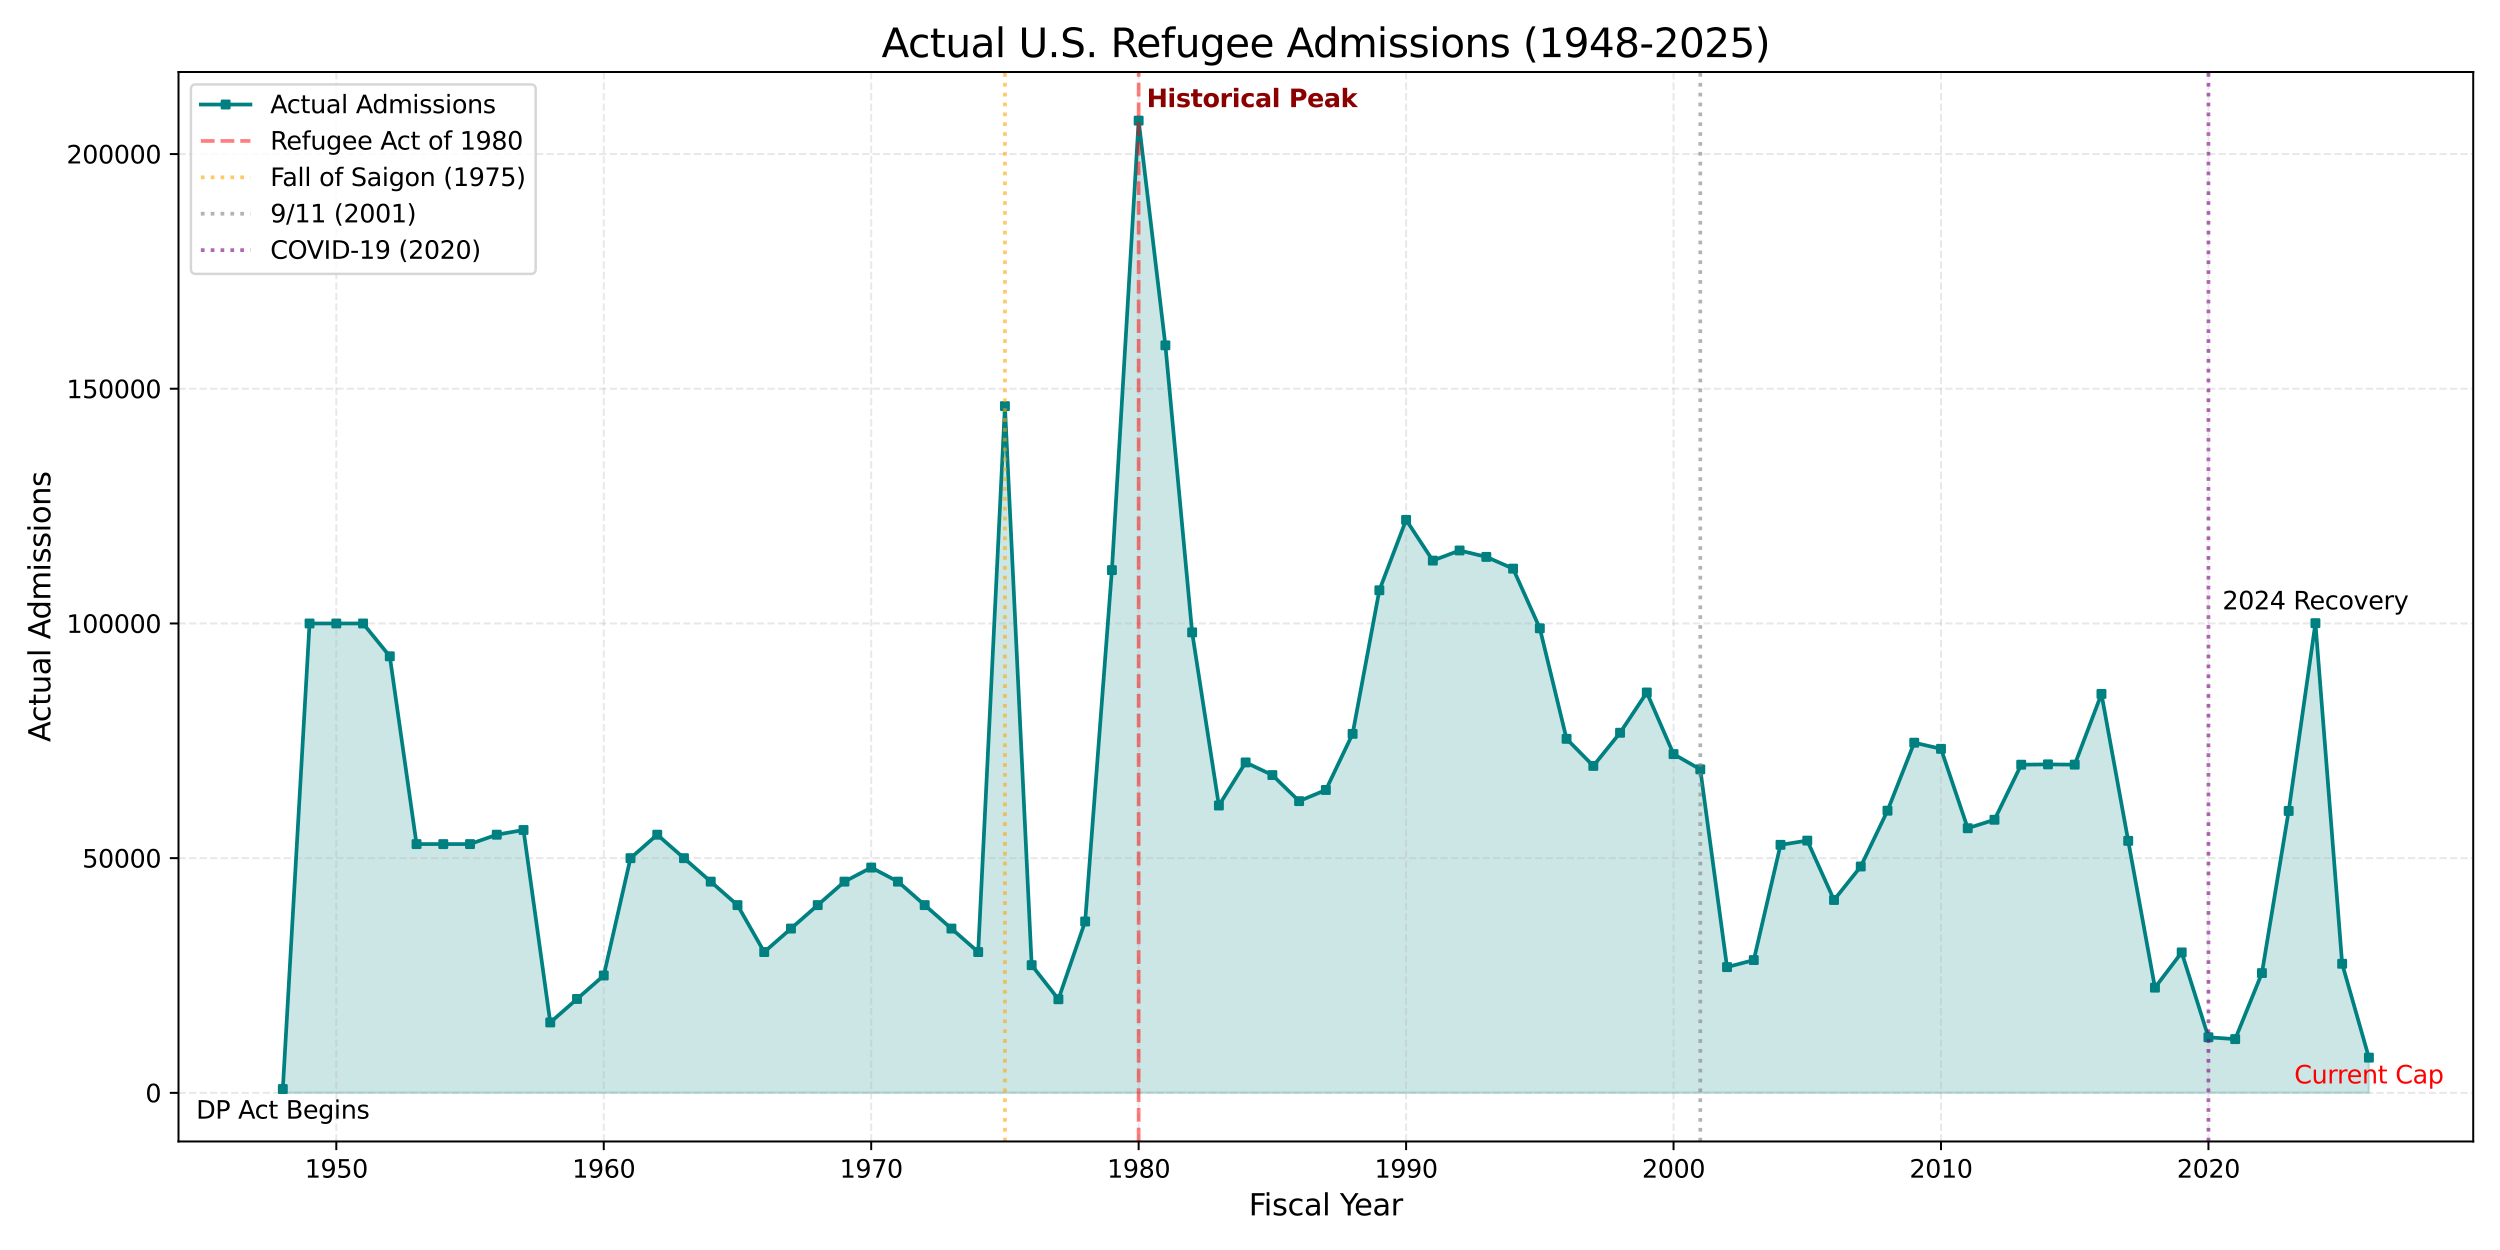 <?xml version="1.0" encoding="UTF-8" standalone="no"?> <svg xmlns:xlink="http://www.w3.org/1999/xlink" xmlns="http://www.w3.org/2000/svg" width="1008pt" height="504pt" viewBox="0 0 1008 504" version="1.1"><defs><style type="text/css">*{stroke-linejoin: round; stroke-linecap: butt}</style></defs><g id="figure_1"><g id="patch_1"><path d="M 0 504 L 1008 504 L 1008 0 L 0 0 z " style="fill: #ffffff"></path></g><g id="axes_1"><g id="patch_2"><path d="M 71.975 460.24 L 997.2 460.24 L 997.2 29.04 L 71.975 29.04 z " style="fill: #ffffff"></path></g><g id="PolyCollection_1"><defs><path id="me79999a83c" d="M 114.031 -63.36 L 114.031 -64.899 L 124.814 -252.622 L 135.598 -252.622 L 146.381 -252.622 L 157.165 -239.374 L 167.948 -163.669 L 178.732 -163.669 L 189.515 -163.669 L 200.299 -167.454 L 211.082 -169.347 L 221.866 -91.749 L 232.649 -101.212 L 243.433 -110.676 L 254.216 -157.991 L 265 -167.454 L 275.783 -157.991 L 286.567 -148.528 L 297.35 -139.065 L 308.134 -120.139 L 318.917 -129.602 L 329.701 -139.065 L 340.484 -148.528 L 351.268 -154.206 L 362.051 -148.528 L 372.835 -139.065 L 383.618 -129.602 L 394.402 -120.139 L 405.185 -340.258 L 415.969 -114.851 L 426.752 -101.11 L 437.536 -132.454 L 448.319 -274.128 L 459.103 -455.36 L 469.886 -364.76 L 480.67 -249.026 L 491.453 -179.226 L 502.237 -196.582 L 513.02 -191.491 L 523.804 -180.986 L 534.587 -185.491 L 545.371 -208.108 L 556.155 -266.003 L 566.938 -294.392 L 577.722 -277.964 L 588.505 -282.053 L 599.289 -279.46 L 610.072 -274.728 L 620.856 -250.673 L 631.639 -206.102 L 642.423 -195.181 L 653.206 -208.543 L 663.99 -224.782 L 674.773 -199.951 L 685.557 -193.8 L 696.34 -114.063 L 707.124 -116.902 L 717.907 -163.366 L 728.691 -165.07 L 739.474 -141.128 L 750.258 -154.622 L 761.041 -177.126 L 771.825 -204.55 L 782.608 -202.07 L 793.392 -170.066 L 804.175 -173.473 L 814.959 -195.673 L 825.742 -195.806 L 836.526 -195.692 L 847.309 -224.214 L 858.093 -164.975 L 868.876 -105.774 L 879.66 -119.987 L 890.443 -85.769 L 901.227 -85.031 L 912.01 -111.66 L 922.794 -177.012 L 933.577 -252.736 L 944.361 -115.407 L 955.144 -77.555 L 955.144 -63.36 L 955.144 -63.36 L 944.361 -63.36 L 933.577 -63.36 L 922.794 -63.36 L 912.01 -63.36 L 901.227 -63.36 L 890.443 -63.36 L 879.66 -63.36 L 868.876 -63.36 L 858.093 -63.36 L 847.309 -63.36 L 836.526 -63.36 L 825.742 -63.36 L 814.959 -63.36 L 804.175 -63.36 L 793.392 -63.36 L 782.608 -63.36 L 771.825 -63.36 L 761.041 -63.36 L 750.258 -63.36 L 739.474 -63.36 L 728.691 -63.36 L 717.907 -63.36 L 707.124 -63.36 L 696.34 -63.36 L 685.557 -63.36 L 674.773 -63.36 L 663.99 -63.36 L 653.206 -63.36 L 642.423 -63.36 L 631.639 -63.36 L 620.856 -63.36 L 610.072 -63.36 L 599.289 -63.36 L 588.505 -63.36 L 577.722 -63.36 L 566.938 -63.36 L 556.155 -63.36 L 545.371 -63.36 L 534.587 -63.36 L 523.804 -63.36 L 513.02 -63.36 L 502.237 -63.36 L 491.453 -63.36 L 480.67 -63.36 L 469.886 -63.36 L 459.103 -63.36 L 448.319 -63.36 L 437.536 -63.36 L 426.752 -63.36 L 415.969 -63.36 L 405.185 -63.36 L 394.402 -63.36 L 383.618 -63.36 L 372.835 -63.36 L 362.051 -63.36 L 351.268 -63.36 L 340.484 -63.36 L 329.701 -63.36 L 318.917 -63.36 L 308.134 -63.36 L 297.35 -63.36 L 286.567 -63.36 L 275.783 -63.36 L 265 -63.36 L 254.216 -63.36 L 243.433 -63.36 L 232.649 -63.36 L 221.866 -63.36 L 211.082 -63.36 L 200.299 -63.36 L 189.515 -63.36 L 178.732 -63.36 L 167.948 -63.36 L 157.165 -63.36 L 146.381 -63.36 L 135.598 -63.36 L 124.814 -63.36 L 114.031 -63.36 z " style="stroke: #008080; stroke-opacity: 0.2"></path></defs><g clip-path="url(#p9d5852f594)"><use xlink:href="#me79999a83c" x="0" y="504" style="fill: #008080; fill-opacity: 0.2; stroke: #008080; stroke-opacity: 0.2"></use></g></g><g id="matplotlib.axis_1"><g id="xtick_1"><g id="line2d_1"><path d="M 135.598 460.24 L 135.598 29.04 " clip-path="url(#p9d5852f594)" style="fill: none; stroke-dasharray: 2.96,1.28; stroke-dashoffset: 0; stroke: #b0b0b0; stroke-opacity: 0.3; stroke-width: 0.8"></path></g><g id="line2d_2"><defs><path id="me77bf4f93c" d="M 0 0 L 0 3.5 " style="stroke: #000000; stroke-width: 0.8"></path></defs><g><use xlink:href="#me77bf4f93c" x="135.598" y="460.24" style="stroke: #000000; stroke-width: 0.8"></use></g></g><g id="text_1"><g transform="translate(122.873 474.838) scale(0.1 -0.1)"><defs><path id="DejaVuSans-31" d="M 794 531 L 1825 531 L 1825 4091 L 703 3866 L 703 4441 L 1819 4666 L 2450 4666 L 2450 531 L 3481 531 L 3481 0 L 794 0 L 794 531 z " transform="scale(0.016)"></path><path id="DejaVuSans-39" d="M 703 97 L 703 672 Q 941 559 1184 500 Q 1428 441 1663 441 Q 2288 441 2617 861 Q 2947 1281 2994 2138 Q 2813 1869 2534 1725 Q 2256 1581 1919 1581 Q 1219 1581 811 2004 Q 403 2428 403 3163 Q 403 3881 828 4315 Q 1253 4750 1959 4750 Q 2769 4750 3195 4129 Q 3622 3509 3622 2328 Q 3622 1225 3098 567 Q 2575 -91 1691 -91 Q 1453 -91 1209 -44 Q 966 3 703 97 z M 1959 2075 Q 2384 2075 2632 2365 Q 2881 2656 2881 3163 Q 2881 3666 2632 3958 Q 2384 4250 1959 4250 Q 1534 4250 1286 3958 Q 1038 3666 1038 3163 Q 1038 2656 1286 2365 Q 1534 2075 1959 2075 z " transform="scale(0.016)"></path><path id="DejaVuSans-35" d="M 691 4666 L 3169 4666 L 3169 4134 L 1269 4134 L 1269 2991 Q 1406 3038 1543 3061 Q 1681 3084 1819 3084 Q 2600 3084 3056 2656 Q 3513 2228 3513 1497 Q 3513 744 3044 326 Q 2575 -91 1722 -91 Q 1428 -91 1123 -41 Q 819 9 494 109 L 494 744 Q 775 591 1075 516 Q 1375 441 1709 441 Q 2250 441 2565 725 Q 2881 1009 2881 1497 Q 2881 1984 2565 2268 Q 2250 2553 1709 2553 Q 1456 2553 1204 2497 Q 953 2441 691 2322 L 691 4666 z " transform="scale(0.016)"></path><path id="DejaVuSans-30" d="M 2034 4250 Q 1547 4250 1301 3770 Q 1056 3291 1056 2328 Q 1056 1369 1301 889 Q 1547 409 2034 409 Q 2525 409 2770 889 Q 3016 1369 3016 2328 Q 3016 3291 2770 3770 Q 2525 4250 2034 4250 z M 2034 4750 Q 2819 4750 3233 4129 Q 3647 3509 3647 2328 Q 3647 1150 3233 529 Q 2819 -91 2034 -91 Q 1250 -91 836 529 Q 422 1150 422 2328 Q 422 3509 836 4129 Q 1250 4750 2034 4750 z " transform="scale(0.016)"></path></defs><use xlink:href="#DejaVuSans-31"></use><use xlink:href="#DejaVuSans-39" x="63.623"></use><use xlink:href="#DejaVuSans-35" x="127.246"></use><use xlink:href="#DejaVuSans-30" x="190.869"></use></g></g></g><g id="xtick_2"><g id="line2d_3"><path d="M 243.433 460.24 L 243.433 29.04 " clip-path="url(#p9d5852f594)" style="fill: none; stroke-dasharray: 2.96,1.28; stroke-dashoffset: 0; stroke: #b0b0b0; stroke-opacity: 0.3; stroke-width: 0.8"></path></g><g id="line2d_4"><g><use xlink:href="#me77bf4f93c" x="243.433" y="460.24" style="stroke: #000000; stroke-width: 0.8"></use></g></g><g id="text_2"><g transform="translate(230.708 474.838) scale(0.1 -0.1)"><defs><path id="DejaVuSans-36" d="M 2113 2584 Q 1688 2584 1439 2293 Q 1191 2003 1191 1497 Q 1191 994 1439 701 Q 1688 409 2113 409 Q 2538 409 2786 701 Q 3034 994 3034 1497 Q 3034 2003 2786 2293 Q 2538 2584 2113 2584 z M 3366 4563 L 3366 3988 Q 3128 4100 2886 4159 Q 2644 4219 2406 4219 Q 1781 4219 1451 3797 Q 1122 3375 1075 2522 Q 1259 2794 1537 2939 Q 1816 3084 2150 3084 Q 2853 3084 3261 2657 Q 3669 2231 3669 1497 Q 3669 778 3244 343 Q 2819 -91 2113 -91 Q 1303 -91 875 529 Q 447 1150 447 2328 Q 447 3434 972 4092 Q 1497 4750 2381 4750 Q 2619 4750 2861 4703 Q 3103 4656 3366 4563 z " transform="scale(0.016)"></path></defs><use xlink:href="#DejaVuSans-31"></use><use xlink:href="#DejaVuSans-39" x="63.623"></use><use xlink:href="#DejaVuSans-36" x="127.246"></use><use xlink:href="#DejaVuSans-30" x="190.869"></use></g></g></g><g id="xtick_3"><g id="line2d_5"><path d="M 351.268 460.24 L 351.268 29.04 " clip-path="url(#p9d5852f594)" style="fill: none; stroke-dasharray: 2.96,1.28; stroke-dashoffset: 0; stroke: #b0b0b0; stroke-opacity: 0.3; stroke-width: 0.8"></path></g><g id="line2d_6"><g><use xlink:href="#me77bf4f93c" x="351.268" y="460.24" style="stroke: #000000; stroke-width: 0.8"></use></g></g><g id="text_3"><g transform="translate(338.543 474.838) scale(0.1 -0.1)"><defs><path id="DejaVuSans-37" d="M 525 4666 L 3525 4666 L 3525 4397 L 1831 0 L 1172 0 L 2766 4134 L 525 4134 L 525 4666 z " transform="scale(0.016)"></path></defs><use xlink:href="#DejaVuSans-31"></use><use xlink:href="#DejaVuSans-39" x="63.623"></use><use xlink:href="#DejaVuSans-37" x="127.246"></use><use xlink:href="#DejaVuSans-30" x="190.869"></use></g></g></g><g id="xtick_4"><g id="line2d_7"><path d="M 459.103 460.24 L 459.103 29.04 " clip-path="url(#p9d5852f594)" style="fill: none; stroke-dasharray: 2.96,1.28; stroke-dashoffset: 0; stroke: #b0b0b0; stroke-opacity: 0.3; stroke-width: 0.8"></path></g><g id="line2d_8"><g><use xlink:href="#me77bf4f93c" x="459.103" y="460.24" style="stroke: #000000; stroke-width: 0.8"></use></g></g><g id="text_4"><g transform="translate(446.378 474.838) scale(0.1 -0.1)"><defs><path id="DejaVuSans-38" d="M 2034 2216 Q 1584 2216 1326 1975 Q 1069 1734 1069 1313 Q 1069 891 1326 650 Q 1584 409 2034 409 Q 2484 409 2743 651 Q 3003 894 3003 1313 Q 3003 1734 2745 1975 Q 2488 2216 2034 2216 z M 1403 2484 Q 997 2584 770 2862 Q 544 3141 544 3541 Q 544 4100 942 4425 Q 1341 4750 2034 4750 Q 2731 4750 3128 4425 Q 3525 4100 3525 3541 Q 3525 3141 3298 2862 Q 3072 2584 2669 2484 Q 3125 2378 3379 2068 Q 3634 1759 3634 1313 Q 3634 634 3220 271 Q 2806 -91 2034 -91 Q 1263 -91 848 271 Q 434 634 434 1313 Q 434 1759 690 2068 Q 947 2378 1403 2484 z M 1172 3481 Q 1172 3119 1398 2916 Q 1625 2713 2034 2713 Q 2441 2713 2670 2916 Q 2900 3119 2900 3481 Q 2900 3844 2670 4047 Q 2441 4250 2034 4250 Q 1625 4250 1398 4047 Q 1172 3844 1172 3481 z " transform="scale(0.016)"></path></defs><use xlink:href="#DejaVuSans-31"></use><use xlink:href="#DejaVuSans-39" x="63.623"></use><use xlink:href="#DejaVuSans-38" x="127.246"></use><use xlink:href="#DejaVuSans-30" x="190.869"></use></g></g></g><g id="xtick_5"><g id="line2d_9"><path d="M 566.938 460.24 L 566.938 29.04 " clip-path="url(#p9d5852f594)" style="fill: none; stroke-dasharray: 2.96,1.28; stroke-dashoffset: 0; stroke: #b0b0b0; stroke-opacity: 0.3; stroke-width: 0.8"></path></g><g id="line2d_10"><g><use xlink:href="#me77bf4f93c" x="566.938" y="460.24" style="stroke: #000000; stroke-width: 0.8"></use></g></g><g id="text_5"><g transform="translate(554.213 474.838) scale(0.1 -0.1)"><use xlink:href="#DejaVuSans-31"></use><use xlink:href="#DejaVuSans-39" x="63.623"></use><use xlink:href="#DejaVuSans-39" x="127.246"></use><use xlink:href="#DejaVuSans-30" x="190.869"></use></g></g></g><g id="xtick_6"><g id="line2d_11"><path d="M 674.773 460.24 L 674.773 29.04 " clip-path="url(#p9d5852f594)" style="fill: none; stroke-dasharray: 2.96,1.28; stroke-dashoffset: 0; stroke: #b0b0b0; stroke-opacity: 0.3; stroke-width: 0.8"></path></g><g id="line2d_12"><g><use xlink:href="#me77bf4f93c" x="674.773" y="460.24" style="stroke: #000000; stroke-width: 0.8"></use></g></g><g id="text_6"><g transform="translate(662.048 474.838) scale(0.1 -0.1)"><defs><path id="DejaVuSans-32" d="M 1228 531 L 3431 531 L 3431 0 L 469 0 L 469 531 Q 828 903 1448 1529 Q 2069 2156 2228 2338 Q 2531 2678 2651 2914 Q 2772 3150 2772 3378 Q 2772 3750 2511 3984 Q 2250 4219 1831 4219 Q 1534 4219 1204 4116 Q 875 4013 500 3803 L 500 4441 Q 881 4594 1212 4672 Q 1544 4750 1819 4750 Q 2544 4750 2975 4387 Q 3406 4025 3406 3419 Q 3406 3131 3298 2873 Q 3191 2616 2906 2266 Q 2828 2175 2409 1742 Q 1991 1309 1228 531 z " transform="scale(0.016)"></path></defs><use xlink:href="#DejaVuSans-32"></use><use xlink:href="#DejaVuSans-30" x="63.623"></use><use xlink:href="#DejaVuSans-30" x="127.246"></use><use xlink:href="#DejaVuSans-30" x="190.869"></use></g></g></g><g id="xtick_7"><g id="line2d_13"><path d="M 782.608 460.24 L 782.608 29.04 " clip-path="url(#p9d5852f594)" style="fill: none; stroke-dasharray: 2.96,1.28; stroke-dashoffset: 0; stroke: #b0b0b0; stroke-opacity: 0.3; stroke-width: 0.8"></path></g><g id="line2d_14"><g><use xlink:href="#me77bf4f93c" x="782.608" y="460.24" style="stroke: #000000; stroke-width: 0.8"></use></g></g><g id="text_7"><g transform="translate(769.883 474.838) scale(0.1 -0.1)"><use xlink:href="#DejaVuSans-32"></use><use xlink:href="#DejaVuSans-30" x="63.623"></use><use xlink:href="#DejaVuSans-31" x="127.246"></use><use xlink:href="#DejaVuSans-30" x="190.869"></use></g></g></g><g id="xtick_8"><g id="line2d_15"><path d="M 890.443 460.24 L 890.443 29.04 " clip-path="url(#p9d5852f594)" style="fill: none; stroke-dasharray: 2.96,1.28; stroke-dashoffset: 0; stroke: #b0b0b0; stroke-opacity: 0.3; stroke-width: 0.8"></path></g><g id="line2d_16"><g><use xlink:href="#me77bf4f93c" x="890.443" y="460.24" style="stroke: #000000; stroke-width: 0.8"></use></g></g><g id="text_8"><g transform="translate(877.718 474.838) scale(0.1 -0.1)"><use xlink:href="#DejaVuSans-32"></use><use xlink:href="#DejaVuSans-30" x="63.623"></use><use xlink:href="#DejaVuSans-32" x="127.246"></use><use xlink:href="#DejaVuSans-30" x="190.869"></use></g></g></g><g id="text_9"><g transform="translate(503.524 490.036) scale(0.12 -0.12)"><defs><path id="DejaVuSans-46" d="M 628 4666 L 3309 4666 L 3309 4134 L 1259 4134 L 1259 2759 L 3109 2759 L 3109 2228 L 1259 2228 L 1259 0 L 628 0 L 628 4666 z " transform="scale(0.016)"></path><path id="DejaVuSans-69" d="M 603 3500 L 1178 3500 L 1178 0 L 603 0 L 603 3500 z M 603 4863 L 1178 4863 L 1178 4134 L 603 4134 L 603 4863 z " transform="scale(0.016)"></path><path id="DejaVuSans-73" d="M 2834 3397 L 2834 2853 Q 2591 2978 2328 3040 Q 2066 3103 1784 3103 Q 1356 3103 1142 2972 Q 928 2841 928 2578 Q 928 2378 1081 2264 Q 1234 2150 1697 2047 L 1894 2003 Q 2506 1872 2764 1633 Q 3022 1394 3022 966 Q 3022 478 2636 193 Q 2250 -91 1575 -91 Q 1294 -91 989 -36 Q 684 19 347 128 L 347 722 Q 666 556 975 473 Q 1284 391 1588 391 Q 1994 391 2212 530 Q 2431 669 2431 922 Q 2431 1156 2273 1281 Q 2116 1406 1581 1522 L 1381 1569 Q 847 1681 609 1914 Q 372 2147 372 2553 Q 372 3047 722 3315 Q 1072 3584 1716 3584 Q 2034 3584 2315 3537 Q 2597 3491 2834 3397 z " transform="scale(0.016)"></path><path id="DejaVuSans-63" d="M 3122 3366 L 3122 2828 Q 2878 2963 2633 3030 Q 2388 3097 2138 3097 Q 1578 3097 1268 2742 Q 959 2388 959 1747 Q 959 1106 1268 751 Q 1578 397 2138 397 Q 2388 397 2633 464 Q 2878 531 3122 666 L 3122 134 Q 2881 22 2623 -34 Q 2366 -91 2075 -91 Q 1284 -91 818 406 Q 353 903 353 1747 Q 353 2603 823 3093 Q 1294 3584 2113 3584 Q 2378 3584 2631 3529 Q 2884 3475 3122 3366 z " transform="scale(0.016)"></path><path id="DejaVuSans-61" d="M 2194 1759 Q 1497 1759 1228 1600 Q 959 1441 959 1056 Q 959 750 1161 570 Q 1363 391 1709 391 Q 2188 391 2477 730 Q 2766 1069 2766 1631 L 2766 1759 L 2194 1759 z M 3341 1997 L 3341 0 L 2766 0 L 2766 531 Q 2569 213 2275 61 Q 1981 -91 1556 -91 Q 1019 -91 701 211 Q 384 513 384 1019 Q 384 1609 779 1909 Q 1175 2209 1959 2209 L 2766 2209 L 2766 2266 Q 2766 2663 2505 2880 Q 2244 3097 1772 3097 Q 1472 3097 1187 3025 Q 903 2953 641 2809 L 641 3341 Q 956 3463 1253 3523 Q 1550 3584 1831 3584 Q 2591 3584 2966 3190 Q 3341 2797 3341 1997 z " transform="scale(0.016)"></path><path id="DejaVuSans-6c" d="M 603 4863 L 1178 4863 L 1178 0 L 603 0 L 603 4863 z " transform="scale(0.016)"></path><path id="DejaVuSans-20" transform="scale(0.016)"></path><path id="DejaVuSans-59" d="M -13 4666 L 666 4666 L 1959 2747 L 3244 4666 L 3922 4666 L 2272 2222 L 2272 0 L 1638 0 L 1638 2222 L -13 4666 z " transform="scale(0.016)"></path><path id="DejaVuSans-65" d="M 3597 1894 L 3597 1613 L 953 1613 Q 991 1019 1311 708 Q 1631 397 2203 397 Q 2534 397 2845 478 Q 3156 559 3463 722 L 3463 178 Q 3153 47 2828 -22 Q 2503 -91 2169 -91 Q 1331 -91 842 396 Q 353 884 353 1716 Q 353 2575 817 3079 Q 1281 3584 2069 3584 Q 2775 3584 3186 3129 Q 3597 2675 3597 1894 z M 3022 2063 Q 3016 2534 2758 2815 Q 2500 3097 2075 3097 Q 1594 3097 1305 2825 Q 1016 2553 972 2059 L 3022 2063 z " transform="scale(0.016)"></path><path id="DejaVuSans-72" d="M 2631 2963 Q 2534 3019 2420 3045 Q 2306 3072 2169 3072 Q 1681 3072 1420 2755 Q 1159 2438 1159 1844 L 1159 0 L 581 0 L 581 3500 L 1159 3500 L 1159 2956 Q 1341 3275 1631 3429 Q 1922 3584 2338 3584 Q 2397 3584 2469 3576 Q 2541 3569 2628 3553 L 2631 2963 z " transform="scale(0.016)"></path></defs><use xlink:href="#DejaVuSans-46"></use><use xlink:href="#DejaVuSans-69" x="50.27"></use><use xlink:href="#DejaVuSans-73" x="78.053"></use><use xlink:href="#DejaVuSans-63" x="130.152"></use><use xlink:href="#DejaVuSans-61" x="185.133"></use><use xlink:href="#DejaVuSans-6c" x="246.412"></use><use xlink:href="#DejaVuSans-20" x="274.195"></use><use xlink:href="#DejaVuSans-59" x="305.982"></use><use xlink:href="#DejaVuSans-65" x="353.816"></use><use xlink:href="#DejaVuSans-61" x="415.34"></use><use xlink:href="#DejaVuSans-72" x="476.619"></use></g></g></g><g id="matplotlib.axis_2"><g id="ytick_1"><g id="line2d_17"><path d="M 71.975 440.64 L 997.2 440.64 " clip-path="url(#p9d5852f594)" style="fill: none; stroke-dasharray: 2.96,1.28; stroke-dashoffset: 0; stroke: #b0b0b0; stroke-opacity: 0.3; stroke-width: 0.8"></path></g><g id="line2d_18"><defs><path id="mf81e2ea165" d="M 0 0 L -3.5 0 " style="stroke: #000000; stroke-width: 0.8"></path></defs><g><use xlink:href="#mf81e2ea165" x="71.975" y="440.64" style="stroke: #000000; stroke-width: 0.8"></use></g></g><g id="text_10"><g transform="translate(58.612 444.439) scale(0.1 -0.1)"><use xlink:href="#DejaVuSans-30"></use></g></g></g><g id="ytick_2"><g id="line2d_19"><path d="M 71.975 346.009 L 997.2 346.009 " clip-path="url(#p9d5852f594)" style="fill: none; stroke-dasharray: 2.96,1.28; stroke-dashoffset: 0; stroke: #b0b0b0; stroke-opacity: 0.3; stroke-width: 0.8"></path></g><g id="line2d_20"><g><use xlink:href="#mf81e2ea165" x="71.975" y="346.009" style="stroke: #000000; stroke-width: 0.8"></use></g></g><g id="text_11"><g transform="translate(33.163 349.808) scale(0.1 -0.1)"><use xlink:href="#DejaVuSans-35"></use><use xlink:href="#DejaVuSans-30" x="63.623"></use><use xlink:href="#DejaVuSans-30" x="127.246"></use><use xlink:href="#DejaVuSans-30" x="190.869"></use><use xlink:href="#DejaVuSans-30" x="254.492"></use></g></g></g><g id="ytick_3"><g id="line2d_21"><path d="M 71.975 251.378 L 997.2 251.378 " clip-path="url(#p9d5852f594)" style="fill: none; stroke-dasharray: 2.96,1.28; stroke-dashoffset: 0; stroke: #b0b0b0; stroke-opacity: 0.3; stroke-width: 0.8"></path></g><g id="line2d_22"><g><use xlink:href="#mf81e2ea165" x="71.975" y="251.378" style="stroke: #000000; stroke-width: 0.8"></use></g></g><g id="text_12"><g transform="translate(26.8 255.177) scale(0.1 -0.1)"><use xlink:href="#DejaVuSans-31"></use><use xlink:href="#DejaVuSans-30" x="63.623"></use><use xlink:href="#DejaVuSans-30" x="127.246"></use><use xlink:href="#DejaVuSans-30" x="190.869"></use><use xlink:href="#DejaVuSans-30" x="254.492"></use><use xlink:href="#DejaVuSans-30" x="318.115"></use></g></g></g><g id="ytick_4"><g id="line2d_23"><path d="M 71.975 156.747 L 997.2 156.747 " clip-path="url(#p9d5852f594)" style="fill: none; stroke-dasharray: 2.96,1.28; stroke-dashoffset: 0; stroke: #b0b0b0; stroke-opacity: 0.3; stroke-width: 0.8"></path></g><g id="line2d_24"><g><use xlink:href="#mf81e2ea165" x="71.975" y="156.747" style="stroke: #000000; stroke-width: 0.8"></use></g></g><g id="text_13"><g transform="translate(26.8 160.546) scale(0.1 -0.1)"><use xlink:href="#DejaVuSans-31"></use><use xlink:href="#DejaVuSans-35" x="63.623"></use><use xlink:href="#DejaVuSans-30" x="127.246"></use><use xlink:href="#DejaVuSans-30" x="190.869"></use><use xlink:href="#DejaVuSans-30" x="254.492"></use><use xlink:href="#DejaVuSans-30" x="318.115"></use></g></g></g><g id="ytick_5"><g id="line2d_25"><path d="M 71.975 62.115 L 997.2 62.115 " clip-path="url(#p9d5852f594)" style="fill: none; stroke-dasharray: 2.96,1.28; stroke-dashoffset: 0; stroke: #b0b0b0; stroke-opacity: 0.3; stroke-width: 0.8"></path></g><g id="line2d_26"><g><use xlink:href="#mf81e2ea165" x="71.975" y="62.115" style="stroke: #000000; stroke-width: 0.8"></use></g></g><g id="text_14"><g transform="translate(26.8 65.915) scale(0.1 -0.1)"><use xlink:href="#DejaVuSans-32"></use><use xlink:href="#DejaVuSans-30" x="63.623"></use><use xlink:href="#DejaVuSans-30" x="127.246"></use><use xlink:href="#DejaVuSans-30" x="190.869"></use><use xlink:href="#DejaVuSans-30" x="254.492"></use><use xlink:href="#DejaVuSans-30" x="318.115"></use></g></g></g><g id="text_15"><g transform="translate(20.304 299.181) rotate(-90) scale(0.12 -0.12)"><defs><path id="DejaVuSans-41" d="M 2188 4044 L 1331 1722 L 3047 1722 L 2188 4044 z M 1831 4666 L 2547 4666 L 4325 0 L 3669 0 L 3244 1197 L 1141 1197 L 716 0 L 50 0 L 1831 4666 z " transform="scale(0.016)"></path><path id="DejaVuSans-74" d="M 1172 4494 L 1172 3500 L 2356 3500 L 2356 3053 L 1172 3053 L 1172 1153 Q 1172 725 1289 603 Q 1406 481 1766 481 L 2356 481 L 2356 0 L 1766 0 Q 1100 0 847 248 Q 594 497 594 1153 L 594 3053 L 172 3053 L 172 3500 L 594 3500 L 594 4494 L 1172 4494 z " transform="scale(0.016)"></path><path id="DejaVuSans-75" d="M 544 1381 L 544 3500 L 1119 3500 L 1119 1403 Q 1119 906 1312 657 Q 1506 409 1894 409 Q 2359 409 2629 706 Q 2900 1003 2900 1516 L 2900 3500 L 3475 3500 L 3475 0 L 2900 0 L 2900 538 Q 2691 219 2414 64 Q 2138 -91 1772 -91 Q 1169 -91 856 284 Q 544 659 544 1381 z M 1991 3584 L 1991 3584 z " transform="scale(0.016)"></path><path id="DejaVuSans-64" d="M 2906 2969 L 2906 4863 L 3481 4863 L 3481 0 L 2906 0 L 2906 525 Q 2725 213 2448 61 Q 2172 -91 1784 -91 Q 1150 -91 751 415 Q 353 922 353 1747 Q 353 2572 751 3078 Q 1150 3584 1784 3584 Q 2172 3584 2448 3432 Q 2725 3281 2906 2969 z M 947 1747 Q 947 1113 1208 752 Q 1469 391 1925 391 Q 2381 391 2643 752 Q 2906 1113 2906 1747 Q 2906 2381 2643 2742 Q 2381 3103 1925 3103 Q 1469 3103 1208 2742 Q 947 2381 947 1747 z " transform="scale(0.016)"></path><path id="DejaVuSans-6d" d="M 3328 2828 Q 3544 3216 3844 3400 Q 4144 3584 4550 3584 Q 5097 3584 5394 3201 Q 5691 2819 5691 2113 L 5691 0 L 5113 0 L 5113 2094 Q 5113 2597 4934 2840 Q 4756 3084 4391 3084 Q 3944 3084 3684 2787 Q 3425 2491 3425 1978 L 3425 0 L 2847 0 L 2847 2094 Q 2847 2600 2669 2842 Q 2491 3084 2119 3084 Q 1678 3084 1418 2786 Q 1159 2488 1159 1978 L 1159 0 L 581 0 L 581 3500 L 1159 3500 L 1159 2956 Q 1356 3278 1631 3431 Q 1906 3584 2284 3584 Q 2666 3584 2933 3390 Q 3200 3197 3328 2828 z " transform="scale(0.016)"></path><path id="DejaVuSans-6f" d="M 1959 3097 Q 1497 3097 1228 2736 Q 959 2375 959 1747 Q 959 1119 1226 758 Q 1494 397 1959 397 Q 2419 397 2687 759 Q 2956 1122 2956 1747 Q 2956 2369 2687 2733 Q 2419 3097 1959 3097 z M 1959 3584 Q 2709 3584 3137 3096 Q 3566 2609 3566 1747 Q 3566 888 3137 398 Q 2709 -91 1959 -91 Q 1206 -91 779 398 Q 353 888 353 1747 Q 353 2609 779 3096 Q 1206 3584 1959 3584 z " transform="scale(0.016)"></path><path id="DejaVuSans-6e" d="M 3513 2113 L 3513 0 L 2938 0 L 2938 2094 Q 2938 2591 2744 2837 Q 2550 3084 2163 3084 Q 1697 3084 1428 2787 Q 1159 2491 1159 1978 L 1159 0 L 581 0 L 581 3500 L 1159 3500 L 1159 2956 Q 1366 3272 1645 3428 Q 1925 3584 2291 3584 Q 2894 3584 3203 3211 Q 3513 2838 3513 2113 z " transform="scale(0.016)"></path></defs><use xlink:href="#DejaVuSans-41"></use><use xlink:href="#DejaVuSans-63" x="66.658"></use><use xlink:href="#DejaVuSans-74" x="121.639"></use><use xlink:href="#DejaVuSans-75" x="160.848"></use><use xlink:href="#DejaVuSans-61" x="224.227"></use><use xlink:href="#DejaVuSans-6c" x="285.506"></use><use xlink:href="#DejaVuSans-20" x="313.289"></use><use xlink:href="#DejaVuSans-41" x="345.076"></use><use xlink:href="#DejaVuSans-64" x="411.734"></use><use xlink:href="#DejaVuSans-6d" x="475.211"></use><use xlink:href="#DejaVuSans-69" x="572.623"></use><use xlink:href="#DejaVuSans-73" x="600.406"></use><use xlink:href="#DejaVuSans-73" x="652.506"></use><use xlink:href="#DejaVuSans-69" x="704.605"></use><use xlink:href="#DejaVuSans-6f" x="732.389"></use><use xlink:href="#DejaVuSans-6e" x="793.57"></use><use xlink:href="#DejaVuSans-73" x="856.949"></use></g></g></g><g id="line2d_27"><path d="M 114.031 439.101 L 124.814 251.378 L 135.598 251.378 L 146.381 251.378 L 157.165 264.626 L 167.948 340.331 L 178.732 340.331 L 189.515 340.331 L 200.299 336.546 L 211.082 334.653 L 221.866 412.251 L 232.649 402.788 L 243.433 393.324 L 254.216 346.009 L 265 336.546 L 275.783 346.009 L 286.567 355.472 L 297.35 364.935 L 308.134 383.861 L 318.917 374.398 L 329.701 364.935 L 340.484 355.472 L 351.268 349.794 L 362.051 355.472 L 372.835 364.935 L 383.618 374.398 L 394.402 383.861 L 405.185 163.742 L 415.969 389.149 L 426.752 402.89 L 437.536 371.546 L 448.319 229.872 L 459.103 48.64 L 469.886 139.24 L 480.67 254.974 L 491.453 324.774 L 502.237 307.418 L 513.02 312.509 L 523.804 323.014 L 534.587 318.509 L 545.371 295.892 L 556.155 237.997 L 566.938 209.608 L 577.722 226.036 L 588.505 221.947 L 599.289 224.54 L 610.072 229.272 L 620.856 253.327 L 631.639 297.898 L 642.423 308.819 L 653.206 295.457 L 663.99 279.218 L 674.773 304.049 L 685.557 310.2 L 696.34 389.937 L 707.124 387.098 L 717.907 340.634 L 728.691 338.93 L 739.474 362.872 L 750.258 349.378 L 761.041 326.874 L 771.825 299.45 L 782.608 301.93 L 793.392 333.934 L 804.175 330.527 L 814.959 308.327 L 825.742 308.194 L 836.526 308.308 L 847.309 279.786 L 858.093 339.025 L 868.876 398.226 L 879.66 384.013 L 890.443 418.231 L 901.227 418.969 L 912.01 392.34 L 922.794 326.988 L 933.577 251.264 L 944.361 388.593 L 955.144 426.445 " clip-path="url(#p9d5852f594)" style="fill: none; stroke: #008080; stroke-width: 1.5; stroke-linecap: square"></path><defs><path id="m5f620de00d" d="M -1.5 1.5 L 1.5 1.5 L 1.5 -1.5 L -1.5 -1.5 z " style="stroke: #008080; stroke-linejoin: miter"></path></defs><g clip-path="url(#p9d5852f594)"><use xlink:href="#m5f620de00d" x="114.031" y="439.101" style="fill: #008080; stroke: #008080; stroke-linejoin: miter"></use><use xlink:href="#m5f620de00d" x="124.814" y="251.378" style="fill: #008080; stroke: #008080; stroke-linejoin: miter"></use><use xlink:href="#m5f620de00d" x="135.598" y="251.378" style="fill: #008080; stroke: #008080; stroke-linejoin: miter"></use><use xlink:href="#m5f620de00d" x="146.381" y="251.378" style="fill: #008080; stroke: #008080; stroke-linejoin: miter"></use><use xlink:href="#m5f620de00d" x="157.165" y="264.626" style="fill: #008080; stroke: #008080; stroke-linejoin: miter"></use><use xlink:href="#m5f620de00d" x="167.948" y="340.331" style="fill: #008080; stroke: #008080; stroke-linejoin: miter"></use><use xlink:href="#m5f620de00d" x="178.732" y="340.331" style="fill: #008080; stroke: #008080; stroke-linejoin: miter"></use><use xlink:href="#m5f620de00d" x="189.515" y="340.331" style="fill: #008080; stroke: #008080; stroke-linejoin: miter"></use><use xlink:href="#m5f620de00d" x="200.299" y="336.546" style="fill: #008080; stroke: #008080; stroke-linejoin: miter"></use><use xlink:href="#m5f620de00d" x="211.082" y="334.653" style="fill: #008080; stroke: #008080; stroke-linejoin: miter"></use><use xlink:href="#m5f620de00d" x="221.866" y="412.251" style="fill: #008080; stroke: #008080; stroke-linejoin: miter"></use><use xlink:href="#m5f620de00d" x="232.649" y="402.788" style="fill: #008080; stroke: #008080; stroke-linejoin: miter"></use><use xlink:href="#m5f620de00d" x="243.433" y="393.324" style="fill: #008080; stroke: #008080; stroke-linejoin: miter"></use><use xlink:href="#m5f620de00d" x="254.216" y="346.009" style="fill: #008080; stroke: #008080; stroke-linejoin: miter"></use><use xlink:href="#m5f620de00d" x="265" y="336.546" style="fill: #008080; stroke: #008080; stroke-linejoin: miter"></use><use xlink:href="#m5f620de00d" x="275.783" y="346.009" style="fill: #008080; stroke: #008080; stroke-linejoin: miter"></use><use xlink:href="#m5f620de00d" x="286.567" y="355.472" style="fill: #008080; stroke: #008080; stroke-linejoin: miter"></use><use xlink:href="#m5f620de00d" x="297.35" y="364.935" style="fill: #008080; stroke: #008080; stroke-linejoin: miter"></use><use xlink:href="#m5f620de00d" x="308.134" y="383.861" style="fill: #008080; stroke: #008080; stroke-linejoin: miter"></use><use xlink:href="#m5f620de00d" x="318.917" y="374.398" style="fill: #008080; stroke: #008080; stroke-linejoin: miter"></use><use xlink:href="#m5f620de00d" x="329.701" y="364.935" style="fill: #008080; stroke: #008080; stroke-linejoin: miter"></use><use xlink:href="#m5f620de00d" x="340.484" y="355.472" style="fill: #008080; stroke: #008080; stroke-linejoin: miter"></use><use xlink:href="#m5f620de00d" x="351.268" y="349.794" style="fill: #008080; stroke: #008080; stroke-linejoin: miter"></use><use xlink:href="#m5f620de00d" x="362.051" y="355.472" style="fill: #008080; stroke: #008080; stroke-linejoin: miter"></use><use xlink:href="#m5f620de00d" x="372.835" y="364.935" style="fill: #008080; stroke: #008080; stroke-linejoin: miter"></use><use xlink:href="#m5f620de00d" x="383.618" y="374.398" style="fill: #008080; stroke: #008080; stroke-linejoin: miter"></use><use xlink:href="#m5f620de00d" x="394.402" y="383.861" style="fill: #008080; stroke: #008080; stroke-linejoin: miter"></use><use xlink:href="#m5f620de00d" x="405.185" y="163.742" style="fill: #008080; stroke: #008080; stroke-linejoin: miter"></use><use xlink:href="#m5f620de00d" x="415.969" y="389.149" style="fill: #008080; stroke: #008080; stroke-linejoin: miter"></use><use xlink:href="#m5f620de00d" x="426.752" y="402.89" style="fill: #008080; stroke: #008080; stroke-linejoin: miter"></use><use xlink:href="#m5f620de00d" x="437.536" y="371.546" style="fill: #008080; stroke: #008080; stroke-linejoin: miter"></use><use xlink:href="#m5f620de00d" x="448.319" y="229.872" style="fill: #008080; stroke: #008080; stroke-linejoin: miter"></use><use xlink:href="#m5f620de00d" x="459.103" y="48.64" style="fill: #008080; stroke: #008080; stroke-linejoin: miter"></use><use xlink:href="#m5f620de00d" x="469.886" y="139.24" style="fill: #008080; stroke: #008080; stroke-linejoin: miter"></use><use xlink:href="#m5f620de00d" x="480.67" y="254.974" style="fill: #008080; stroke: #008080; stroke-linejoin: miter"></use><use xlink:href="#m5f620de00d" x="491.453" y="324.774" style="fill: #008080; stroke: #008080; stroke-linejoin: miter"></use><use xlink:href="#m5f620de00d" x="502.237" y="307.418" style="fill: #008080; stroke: #008080; stroke-linejoin: miter"></use><use xlink:href="#m5f620de00d" x="513.02" y="312.509" style="fill: #008080; stroke: #008080; stroke-linejoin: miter"></use><use xlink:href="#m5f620de00d" x="523.804" y="323.014" style="fill: #008080; stroke: #008080; stroke-linejoin: miter"></use><use xlink:href="#m5f620de00d" x="534.587" y="318.509" style="fill: #008080; stroke: #008080; stroke-linejoin: miter"></use><use xlink:href="#m5f620de00d" x="545.371" y="295.892" style="fill: #008080; stroke: #008080; stroke-linejoin: miter"></use><use xlink:href="#m5f620de00d" x="556.155" y="237.997" style="fill: #008080; stroke: #008080; stroke-linejoin: miter"></use><use xlink:href="#m5f620de00d" x="566.938" y="209.608" style="fill: #008080; stroke: #008080; stroke-linejoin: miter"></use><use xlink:href="#m5f620de00d" x="577.722" y="226.036" style="fill: #008080; stroke: #008080; stroke-linejoin: miter"></use><use xlink:href="#m5f620de00d" x="588.505" y="221.947" style="fill: #008080; stroke: #008080; stroke-linejoin: miter"></use><use xlink:href="#m5f620de00d" x="599.289" y="224.54" style="fill: #008080; stroke: #008080; stroke-linejoin: miter"></use><use xlink:href="#m5f620de00d" x="610.072" y="229.272" style="fill: #008080; stroke: #008080; stroke-linejoin: miter"></use><use xlink:href="#m5f620de00d" x="620.856" y="253.327" style="fill: #008080; stroke: #008080; stroke-linejoin: miter"></use><use xlink:href="#m5f620de00d" x="631.639" y="297.898" style="fill: #008080; stroke: #008080; stroke-linejoin: miter"></use><use xlink:href="#m5f620de00d" x="642.423" y="308.819" style="fill: #008080; stroke: #008080; stroke-linejoin: miter"></use><use xlink:href="#m5f620de00d" x="653.206" y="295.457" style="fill: #008080; stroke: #008080; stroke-linejoin: miter"></use><use xlink:href="#m5f620de00d" x="663.99" y="279.218" style="fill: #008080; stroke: #008080; stroke-linejoin: miter"></use><use xlink:href="#m5f620de00d" x="674.773" y="304.049" style="fill: #008080; stroke: #008080; stroke-linejoin: miter"></use><use xlink:href="#m5f620de00d" x="685.557" y="310.2" style="fill: #008080; stroke: #008080; stroke-linejoin: miter"></use><use xlink:href="#m5f620de00d" x="696.34" y="389.937" style="fill: #008080; stroke: #008080; stroke-linejoin: miter"></use><use xlink:href="#m5f620de00d" x="707.124" y="387.098" style="fill: #008080; stroke: #008080; stroke-linejoin: miter"></use><use xlink:href="#m5f620de00d" x="717.907" y="340.634" style="fill: #008080; stroke: #008080; stroke-linejoin: miter"></use><use xlink:href="#m5f620de00d" x="728.691" y="338.93" style="fill: #008080; stroke: #008080; stroke-linejoin: miter"></use><use xlink:href="#m5f620de00d" x="739.474" y="362.872" style="fill: #008080; stroke: #008080; stroke-linejoin: miter"></use><use xlink:href="#m5f620de00d" x="750.258" y="349.378" style="fill: #008080; stroke: #008080; stroke-linejoin: miter"></use><use xlink:href="#m5f620de00d" x="761.041" y="326.874" style="fill: #008080; stroke: #008080; stroke-linejoin: miter"></use><use xlink:href="#m5f620de00d" x="771.825" y="299.45" style="fill: #008080; stroke: #008080; stroke-linejoin: miter"></use><use xlink:href="#m5f620de00d" x="782.608" y="301.93" style="fill: #008080; stroke: #008080; stroke-linejoin: miter"></use><use xlink:href="#m5f620de00d" x="793.392" y="333.934" style="fill: #008080; stroke: #008080; stroke-linejoin: miter"></use><use xlink:href="#m5f620de00d" x="804.175" y="330.527" style="fill: #008080; stroke: #008080; stroke-linejoin: miter"></use><use xlink:href="#m5f620de00d" x="814.959" y="308.327" style="fill: #008080; stroke: #008080; stroke-linejoin: miter"></use><use xlink:href="#m5f620de00d" x="825.742" y="308.194" style="fill: #008080; stroke: #008080; stroke-linejoin: miter"></use><use xlink:href="#m5f620de00d" x="836.526" y="308.308" style="fill: #008080; stroke: #008080; stroke-linejoin: miter"></use><use xlink:href="#m5f620de00d" x="847.309" y="279.786" style="fill: #008080; stroke: #008080; stroke-linejoin: miter"></use><use xlink:href="#m5f620de00d" x="858.093" y="339.025" style="fill: #008080; stroke: #008080; stroke-linejoin: miter"></use><use xlink:href="#m5f620de00d" x="868.876" y="398.226" style="fill: #008080; stroke: #008080; stroke-linejoin: miter"></use><use xlink:href="#m5f620de00d" x="879.66" y="384.013" style="fill: #008080; stroke: #008080; stroke-linejoin: miter"></use><use xlink:href="#m5f620de00d" x="890.443" y="418.231" style="fill: #008080; stroke: #008080; stroke-linejoin: miter"></use><use xlink:href="#m5f620de00d" x="901.227" y="418.969" style="fill: #008080; stroke: #008080; stroke-linejoin: miter"></use><use xlink:href="#m5f620de00d" x="912.01" y="392.34" style="fill: #008080; stroke: #008080; stroke-linejoin: miter"></use><use xlink:href="#m5f620de00d" x="922.794" y="326.988" style="fill: #008080; stroke: #008080; stroke-linejoin: miter"></use><use xlink:href="#m5f620de00d" x="933.577" y="251.264" style="fill: #008080; stroke: #008080; stroke-linejoin: miter"></use><use xlink:href="#m5f620de00d" x="944.361" y="388.593" style="fill: #008080; stroke: #008080; stroke-linejoin: miter"></use><use xlink:href="#m5f620de00d" x="955.144" y="426.445" style="fill: #008080; stroke: #008080; stroke-linejoin: miter"></use></g></g><g id="line2d_28"><path d="M 459.103 460.24 L 459.103 29.04 " clip-path="url(#p9d5852f594)" style="fill: none; stroke-dasharray: 5.55,2.4; stroke-dashoffset: 0; stroke: #ff0000; stroke-opacity: 0.5; stroke-width: 1.5"></path></g><g id="line2d_29"><path d="M 405.185 460.24 L 405.185 29.04 " clip-path="url(#p9d5852f594)" style="fill: none; stroke-dasharray: 1.5,2.475; stroke-dashoffset: 0; stroke: #ffa500; stroke-opacity: 0.6; stroke-width: 1.5"></path></g><g id="line2d_30"><path d="M 685.557 460.24 L 685.557 29.04 " clip-path="url(#p9d5852f594)" style="fill: none; stroke-dasharray: 1.5,2.475; stroke-dashoffset: 0; stroke: #808080; stroke-opacity: 0.6; stroke-width: 1.5"></path></g><g id="line2d_31"><path d="M 890.443 460.24 L 890.443 29.04 " clip-path="url(#p9d5852f594)" style="fill: none; stroke-dasharray: 1.5,2.475; stroke-dashoffset: 0; stroke: #800080; stroke-opacity: 0.6; stroke-width: 1.5"></path></g><g id="patch_3"><path d="M 71.975 460.24 L 71.975 29.04 " style="fill: none; stroke: #000000; stroke-width: 0.8; stroke-linejoin: miter; stroke-linecap: square"></path></g><g id="patch_4"><path d="M 997.2 460.24 L 997.2 29.04 " style="fill: none; stroke: #000000; stroke-width: 0.8; stroke-linejoin: miter; stroke-linecap: square"></path></g><g id="patch_5"><path d="M 71.975 460.24 L 997.2 460.24 " style="fill: none; stroke: #000000; stroke-width: 0.8; stroke-linejoin: miter; stroke-linecap: square"></path></g><g id="patch_6"><path d="M 71.975 29.04 L 997.2 29.04 " style="fill: none; stroke: #000000; stroke-width: 0.8; stroke-linejoin: miter; stroke-linecap: square"></path></g><g id="text_16"><g transform="translate(79.102 451.049) scale(0.1 -0.1)"><defs><path id="DejaVuSans-44" d="M 1259 4147 L 1259 519 L 2022 519 Q 2988 519 3436 956 Q 3884 1394 3884 2338 Q 3884 3275 3436 3711 Q 2988 4147 2022 4147 L 1259 4147 z M 628 4666 L 1925 4666 Q 3281 4666 3915 4102 Q 4550 3538 4550 2338 Q 4550 1131 3912 565 Q 3275 0 1925 0 L 628 0 L 628 4666 z " transform="scale(0.016)"></path><path id="DejaVuSans-50" d="M 1259 4147 L 1259 2394 L 2053 2394 Q 2494 2394 2734 2622 Q 2975 2850 2975 3272 Q 2975 3691 2734 3919 Q 2494 4147 2053 4147 L 1259 4147 z M 628 4666 L 2053 4666 Q 2838 4666 3239 4311 Q 3641 3956 3641 3272 Q 3641 2581 3239 2228 Q 2838 1875 2053 1875 L 1259 1875 L 1259 0 L 628 0 L 628 4666 z " transform="scale(0.016)"></path><path id="DejaVuSans-42" d="M 1259 2228 L 1259 519 L 2272 519 Q 2781 519 3026 730 Q 3272 941 3272 1375 Q 3272 1813 3026 2020 Q 2781 2228 2272 2228 L 1259 2228 z M 1259 4147 L 1259 2741 L 2194 2741 Q 2656 2741 2882 2914 Q 3109 3088 3109 3444 Q 3109 3797 2882 3972 Q 2656 4147 2194 4147 L 1259 4147 z M 628 4666 L 2241 4666 Q 2963 4666 3353 4366 Q 3744 4066 3744 3513 Q 3744 3084 3544 2831 Q 3344 2578 2956 2516 Q 3422 2416 3680 2098 Q 3938 1781 3938 1306 Q 3938 681 3513 340 Q 3088 0 2303 0 L 628 0 L 628 4666 z " transform="scale(0.016)"></path><path id="DejaVuSans-67" d="M 2906 1791 Q 2906 2416 2648 2759 Q 2391 3103 1925 3103 Q 1463 3103 1205 2759 Q 947 2416 947 1791 Q 947 1169 1205 825 Q 1463 481 1925 481 Q 2391 481 2648 825 Q 2906 1169 2906 1791 z M 3481 434 Q 3481 -459 3084 -895 Q 2688 -1331 1869 -1331 Q 1566 -1331 1297 -1286 Q 1028 -1241 775 -1147 L 775 -588 Q 1028 -725 1275 -790 Q 1522 -856 1778 -856 Q 2344 -856 2625 -561 Q 2906 -266 2906 331 L 2906 616 Q 2728 306 2450 153 Q 2172 0 1784 0 Q 1141 0 747 490 Q 353 981 353 1791 Q 353 2603 747 3093 Q 1141 3584 1784 3584 Q 2172 3584 2450 3431 Q 2728 3278 2906 2969 L 2906 3500 L 3481 3500 L 3481 434 z " transform="scale(0.016)"></path></defs><use xlink:href="#DejaVuSans-44"></use><use xlink:href="#DejaVuSans-50" x="77.002"></use><use xlink:href="#DejaVuSans-20" x="137.305"></use><use xlink:href="#DejaVuSans-41" x="169.092"></use><use xlink:href="#DejaVuSans-63" x="235.75"></use><use xlink:href="#DejaVuSans-74" x="290.73"></use><use xlink:href="#DejaVuSans-20" x="329.939"></use><use xlink:href="#DejaVuSans-42" x="361.727"></use><use xlink:href="#DejaVuSans-65" x="430.33"></use><use xlink:href="#DejaVuSans-67" x="491.854"></use><use xlink:href="#DejaVuSans-69" x="555.33"></use><use xlink:href="#DejaVuSans-6e" x="583.113"></use><use xlink:href="#DejaVuSans-73" x="646.492"></use></g></g><g id="text_17"><g style="fill: #8b0000" transform="translate(462.338 43.189) scale(0.1 -0.1)"><defs><path id="DejaVuSans-Bold-48" d="M 588 4666 L 1791 4666 L 1791 2888 L 3566 2888 L 3566 4666 L 4769 4666 L 4769 0 L 3566 0 L 3566 1978 L 1791 1978 L 1791 0 L 588 0 L 588 4666 z " transform="scale(0.016)"></path><path id="DejaVuSans-Bold-69" d="M 538 3500 L 1656 3500 L 1656 0 L 538 0 L 538 3500 z M 538 4863 L 1656 4863 L 1656 3950 L 538 3950 L 538 4863 z " transform="scale(0.016)"></path><path id="DejaVuSans-Bold-73" d="M 3272 3391 L 3272 2541 Q 2913 2691 2578 2766 Q 2244 2841 1947 2841 Q 1628 2841 1473 2761 Q 1319 2681 1319 2516 Q 1319 2381 1436 2309 Q 1553 2238 1856 2203 L 2053 2175 Q 2913 2066 3209 1816 Q 3506 1566 3506 1031 Q 3506 472 3093 190 Q 2681 -91 1863 -91 Q 1516 -91 1145 -36 Q 775 19 384 128 L 384 978 Q 719 816 1070 734 Q 1422 653 1784 653 Q 2113 653 2278 743 Q 2444 834 2444 1013 Q 2444 1163 2330 1236 Q 2216 1309 1875 1350 L 1678 1375 Q 931 1469 631 1722 Q 331 1975 331 2491 Q 331 3047 712 3315 Q 1094 3584 1881 3584 Q 2191 3584 2531 3537 Q 2872 3491 3272 3391 z " transform="scale(0.016)"></path><path id="DejaVuSans-Bold-74" d="M 1759 4494 L 1759 3500 L 2913 3500 L 2913 2700 L 1759 2700 L 1759 1216 Q 1759 972 1856 886 Q 1953 800 2241 800 L 2816 800 L 2816 0 L 1856 0 Q 1194 0 917 276 Q 641 553 641 1216 L 641 2700 L 84 2700 L 84 3500 L 641 3500 L 641 4494 L 1759 4494 z " transform="scale(0.016)"></path><path id="DejaVuSans-Bold-6f" d="M 2203 2784 Q 1831 2784 1636 2517 Q 1441 2250 1441 1747 Q 1441 1244 1636 976 Q 1831 709 2203 709 Q 2569 709 2762 976 Q 2956 1244 2956 1747 Q 2956 2250 2762 2517 Q 2569 2784 2203 2784 z M 2203 3584 Q 3106 3584 3614 3096 Q 4122 2609 4122 1747 Q 4122 884 3614 396 Q 3106 -91 2203 -91 Q 1297 -91 786 396 Q 275 884 275 1747 Q 275 2609 786 3096 Q 1297 3584 2203 3584 z " transform="scale(0.016)"></path><path id="DejaVuSans-Bold-72" d="M 3138 2547 Q 2991 2616 2845 2648 Q 2700 2681 2553 2681 Q 2122 2681 1889 2404 Q 1656 2128 1656 1613 L 1656 0 L 538 0 L 538 3500 L 1656 3500 L 1656 2925 Q 1872 3269 2151 3426 Q 2431 3584 2822 3584 Q 2878 3584 2943 3579 Q 3009 3575 3134 3559 L 3138 2547 z " transform="scale(0.016)"></path><path id="DejaVuSans-Bold-63" d="M 3366 3391 L 3366 2478 Q 3138 2634 2908 2709 Q 2678 2784 2431 2784 Q 1963 2784 1702 2511 Q 1441 2238 1441 1747 Q 1441 1256 1702 982 Q 1963 709 2431 709 Q 2694 709 2930 787 Q 3166 866 3366 1019 L 3366 103 Q 3103 6 2833 -42 Q 2563 -91 2291 -91 Q 1344 -91 809 395 Q 275 881 275 1747 Q 275 2613 809 3098 Q 1344 3584 2291 3584 Q 2566 3584 2833 3536 Q 3100 3488 3366 3391 z " transform="scale(0.016)"></path><path id="DejaVuSans-Bold-61" d="M 2106 1575 Q 1756 1575 1579 1456 Q 1403 1338 1403 1106 Q 1403 894 1545 773 Q 1688 653 1941 653 Q 2256 653 2472 879 Q 2688 1106 2688 1447 L 2688 1575 L 2106 1575 z M 3816 1997 L 3816 0 L 2688 0 L 2688 519 Q 2463 200 2181 54 Q 1900 -91 1497 -91 Q 953 -91 614 226 Q 275 544 275 1050 Q 275 1666 698 1953 Q 1122 2241 2028 2241 L 2688 2241 L 2688 2328 Q 2688 2594 2478 2717 Q 2269 2841 1825 2841 Q 1466 2841 1156 2769 Q 847 2697 581 2553 L 581 3406 Q 941 3494 1303 3539 Q 1666 3584 2028 3584 Q 2975 3584 3395 3211 Q 3816 2838 3816 1997 z " transform="scale(0.016)"></path><path id="DejaVuSans-Bold-6c" d="M 538 4863 L 1656 4863 L 1656 0 L 538 0 L 538 4863 z " transform="scale(0.016)"></path><path id="DejaVuSans-Bold-20" transform="scale(0.016)"></path><path id="DejaVuSans-Bold-50" d="M 588 4666 L 2584 4666 Q 3475 4666 3951 4270 Q 4428 3875 4428 3144 Q 4428 2409 3951 2014 Q 3475 1619 2584 1619 L 1791 1619 L 1791 0 L 588 0 L 588 4666 z M 1791 3794 L 1791 2491 L 2456 2491 Q 2806 2491 2997 2661 Q 3188 2831 3188 3144 Q 3188 3456 2997 3625 Q 2806 3794 2456 3794 L 1791 3794 z " transform="scale(0.016)"></path><path id="DejaVuSans-Bold-65" d="M 4031 1759 L 4031 1441 L 1416 1441 Q 1456 1047 1700 850 Q 1944 653 2381 653 Q 2734 653 3104 758 Q 3475 863 3866 1075 L 3866 213 Q 3469 63 3072 -14 Q 2675 -91 2278 -91 Q 1328 -91 801 392 Q 275 875 275 1747 Q 275 2603 792 3093 Q 1309 3584 2216 3584 Q 3041 3584 3536 3087 Q 4031 2591 4031 1759 z M 2881 2131 Q 2881 2450 2695 2645 Q 2509 2841 2209 2841 Q 1884 2841 1681 2658 Q 1478 2475 1428 2131 L 2881 2131 z " transform="scale(0.016)"></path><path id="DejaVuSans-Bold-6b" d="M 538 4863 L 1656 4863 L 1656 2216 L 2944 3500 L 4244 3500 L 2534 1894 L 4378 0 L 3022 0 L 1656 1459 L 1656 0 L 538 0 L 538 4863 z " transform="scale(0.016)"></path></defs><use xlink:href="#DejaVuSans-Bold-48"></use><use xlink:href="#DejaVuSans-Bold-69" x="83.691"></use><use xlink:href="#DejaVuSans-Bold-73" x="117.969"></use><use xlink:href="#DejaVuSans-Bold-74" x="177.49"></use><use xlink:href="#DejaVuSans-Bold-6f" x="225.293"></use><use xlink:href="#DejaVuSans-Bold-72" x="293.994"></use><use xlink:href="#DejaVuSans-Bold-69" x="343.311"></use><use xlink:href="#DejaVuSans-Bold-63" x="377.588"></use><use xlink:href="#DejaVuSans-Bold-61" x="436.865"></use><use xlink:href="#DejaVuSans-Bold-6c" x="504.346"></use><use xlink:href="#DejaVuSans-Bold-20" x="538.623"></use><use xlink:href="#DejaVuSans-Bold-50" x="573.438"></use><use xlink:href="#DejaVuSans-Bold-65" x="646.729"></use><use xlink:href="#DejaVuSans-Bold-61" x="714.551"></use><use xlink:href="#DejaVuSans-Bold-6b" x="782.031"></use></g></g><g id="text_18"><g transform="translate(896.078 245.7) scale(0.1 -0.1)"><defs><path id="DejaVuSans-34" d="M 2419 4116 L 825 1625 L 2419 1625 L 2419 4116 z M 2253 4666 L 3047 4666 L 3047 1625 L 3713 1625 L 3713 1100 L 3047 1100 L 3047 0 L 2419 0 L 2419 1100 L 313 1100 L 313 1709 L 2253 4666 z " transform="scale(0.016)"></path><path id="DejaVuSans-52" d="M 2841 2188 Q 3044 2119 3236 1894 Q 3428 1669 3622 1275 L 4263 0 L 3584 0 L 2988 1197 Q 2756 1666 2539 1819 Q 2322 1972 1947 1972 L 1259 1972 L 1259 0 L 628 0 L 628 4666 L 2053 4666 Q 2853 4666 3247 4331 Q 3641 3997 3641 3322 Q 3641 2881 3436 2590 Q 3231 2300 2841 2188 z M 1259 4147 L 1259 2491 L 2053 2491 Q 2509 2491 2742 2702 Q 2975 2913 2975 3322 Q 2975 3731 2742 3939 Q 2509 4147 2053 4147 L 1259 4147 z " transform="scale(0.016)"></path><path id="DejaVuSans-76" d="M 191 3500 L 800 3500 L 1894 563 L 2988 3500 L 3597 3500 L 2284 0 L 1503 0 L 191 3500 z " transform="scale(0.016)"></path><path id="DejaVuSans-79" d="M 2059 -325 Q 1816 -950 1584 -1140 Q 1353 -1331 966 -1331 L 506 -1331 L 506 -850 L 844 -850 Q 1081 -850 1212 -737 Q 1344 -625 1503 -206 L 1606 56 L 191 3500 L 800 3500 L 1894 763 L 2988 3500 L 3597 3500 L 2059 -325 z " transform="scale(0.016)"></path></defs><use xlink:href="#DejaVuSans-32"></use><use xlink:href="#DejaVuSans-30" x="63.623"></use><use xlink:href="#DejaVuSans-32" x="127.246"></use><use xlink:href="#DejaVuSans-34" x="190.869"></use><use xlink:href="#DejaVuSans-20" x="254.492"></use><use xlink:href="#DejaVuSans-52" x="286.279"></use><use xlink:href="#DejaVuSans-65" x="351.262"></use><use xlink:href="#DejaVuSans-63" x="412.785"></use><use xlink:href="#DejaVuSans-6f" x="467.766"></use><use xlink:href="#DejaVuSans-76" x="528.947"></use><use xlink:href="#DejaVuSans-65" x="588.127"></use><use xlink:href="#DejaVuSans-72" x="649.65"></use><use xlink:href="#DejaVuSans-79" x="690.764"></use></g></g><g id="text_19"><g style="fill: #ff0000" transform="translate(925.049 436.855) scale(0.1 -0.1)"><defs><path id="DejaVuSans-43" d="M 4122 4306 L 4122 3641 Q 3803 3938 3442 4084 Q 3081 4231 2675 4231 Q 1875 4231 1450 3742 Q 1025 3253 1025 2328 Q 1025 1406 1450 917 Q 1875 428 2675 428 Q 3081 428 3442 575 Q 3803 722 4122 1019 L 4122 359 Q 3791 134 3420 21 Q 3050 -91 2638 -91 Q 1578 -91 968 557 Q 359 1206 359 2328 Q 359 3453 968 4101 Q 1578 4750 2638 4750 Q 3056 4750 3426 4639 Q 3797 4528 4122 4306 z " transform="scale(0.016)"></path><path id="DejaVuSans-70" d="M 1159 525 L 1159 -1331 L 581 -1331 L 581 3500 L 1159 3500 L 1159 2969 Q 1341 3281 1617 3432 Q 1894 3584 2278 3584 Q 2916 3584 3314 3078 Q 3713 2572 3713 1747 Q 3713 922 3314 415 Q 2916 -91 2278 -91 Q 1894 -91 1617 61 Q 1341 213 1159 525 z M 3116 1747 Q 3116 2381 2855 2742 Q 2594 3103 2138 3103 Q 1681 3103 1420 2742 Q 1159 2381 1159 1747 Q 1159 1113 1420 752 Q 1681 391 2138 391 Q 2594 391 2855 752 Q 3116 1113 3116 1747 z " transform="scale(0.016)"></path></defs><use xlink:href="#DejaVuSans-43"></use><use xlink:href="#DejaVuSans-75" x="69.824"></use><use xlink:href="#DejaVuSans-72" x="133.203"></use><use xlink:href="#DejaVuSans-72" x="172.566"></use><use xlink:href="#DejaVuSans-65" x="211.43"></use><use xlink:href="#DejaVuSans-6e" x="272.953"></use><use xlink:href="#DejaVuSans-74" x="336.332"></use><use xlink:href="#DejaVuSans-20" x="375.541"></use><use xlink:href="#DejaVuSans-43" x="407.328"></use><use xlink:href="#DejaVuSans-61" x="477.152"></use><use xlink:href="#DejaVuSans-70" x="538.432"></use></g></g><g id="text_20"><g transform="translate(355.44 23.04) scale(0.16 -0.16)"><defs><path id="DejaVuSans-55" d="M 556 4666 L 1191 4666 L 1191 1831 Q 1191 1081 1462 751 Q 1734 422 2344 422 Q 2950 422 3222 751 Q 3494 1081 3494 1831 L 3494 4666 L 4128 4666 L 4128 1753 Q 4128 841 3676 375 Q 3225 -91 2344 -91 Q 1459 -91 1007 375 Q 556 841 556 1753 L 556 4666 z " transform="scale(0.016)"></path><path id="DejaVuSans-2e" d="M 684 794 L 1344 794 L 1344 0 L 684 0 L 684 794 z " transform="scale(0.016)"></path><path id="DejaVuSans-53" d="M 3425 4513 L 3425 3897 Q 3066 4069 2747 4153 Q 2428 4238 2131 4238 Q 1616 4238 1336 4038 Q 1056 3838 1056 3469 Q 1056 3159 1242 3001 Q 1428 2844 1947 2747 L 2328 2669 Q 3034 2534 3370 2195 Q 3706 1856 3706 1288 Q 3706 609 3251 259 Q 2797 -91 1919 -91 Q 1588 -91 1214 -16 Q 841 59 441 206 L 441 856 Q 825 641 1194 531 Q 1563 422 1919 422 Q 2459 422 2753 634 Q 3047 847 3047 1241 Q 3047 1584 2836 1778 Q 2625 1972 2144 2069 L 1759 2144 Q 1053 2284 737 2584 Q 422 2884 422 3419 Q 422 4038 858 4394 Q 1294 4750 2059 4750 Q 2388 4750 2728 4690 Q 3069 4631 3425 4513 z " transform="scale(0.016)"></path><path id="DejaVuSans-66" d="M 2375 4863 L 2375 4384 L 1825 4384 Q 1516 4384 1395 4259 Q 1275 4134 1275 3809 L 1275 3500 L 2222 3500 L 2222 3053 L 1275 3053 L 1275 0 L 697 0 L 697 3053 L 147 3053 L 147 3500 L 697 3500 L 697 3744 Q 697 4328 969 4595 Q 1241 4863 1831 4863 L 2375 4863 z " transform="scale(0.016)"></path><path id="DejaVuSans-28" d="M 1984 4856 Q 1566 4138 1362 3434 Q 1159 2731 1159 2009 Q 1159 1288 1364 580 Q 1569 -128 1984 -844 L 1484 -844 Q 1016 -109 783 600 Q 550 1309 550 2009 Q 550 2706 781 3412 Q 1013 4119 1484 4856 L 1984 4856 z " transform="scale(0.016)"></path><path id="DejaVuSans-2d" d="M 313 2009 L 1997 2009 L 1997 1497 L 313 1497 L 313 2009 z " transform="scale(0.016)"></path><path id="DejaVuSans-29" d="M 513 4856 L 1013 4856 Q 1481 4119 1714 3412 Q 1947 2706 1947 2009 Q 1947 1309 1714 600 Q 1481 -109 1013 -844 L 513 -844 Q 928 -128 1133 580 Q 1338 1288 1338 2009 Q 1338 2731 1133 3434 Q 928 4138 513 4856 z " transform="scale(0.016)"></path></defs><use xlink:href="#DejaVuSans-41"></use><use xlink:href="#DejaVuSans-63" x="66.658"></use><use xlink:href="#DejaVuSans-74" x="121.639"></use><use xlink:href="#DejaVuSans-75" x="160.848"></use><use xlink:href="#DejaVuSans-61" x="224.227"></use><use xlink:href="#DejaVuSans-6c" x="285.506"></use><use xlink:href="#DejaVuSans-20" x="313.289"></use><use xlink:href="#DejaVuSans-55" x="345.076"></use><use xlink:href="#DejaVuSans-2e" x="418.27"></use><use xlink:href="#DejaVuSans-53" x="450.057"></use><use xlink:href="#DejaVuSans-2e" x="513.533"></use><use xlink:href="#DejaVuSans-20" x="545.32"></use><use xlink:href="#DejaVuSans-52" x="577.107"></use><use xlink:href="#DejaVuSans-65" x="642.09"></use><use xlink:href="#DejaVuSans-66" x="703.613"></use><use xlink:href="#DejaVuSans-75" x="738.818"></use><use xlink:href="#DejaVuSans-67" x="802.197"></use><use xlink:href="#DejaVuSans-65" x="865.674"></use><use xlink:href="#DejaVuSans-65" x="927.197"></use><use xlink:href="#DejaVuSans-20" x="988.721"></use><use xlink:href="#DejaVuSans-41" x="1020.508"></use><use xlink:href="#DejaVuSans-64" x="1087.166"></use><use xlink:href="#DejaVuSans-6d" x="1150.643"></use><use xlink:href="#DejaVuSans-69" x="1248.055"></use><use xlink:href="#DejaVuSans-73" x="1275.838"></use><use xlink:href="#DejaVuSans-73" x="1327.938"></use><use xlink:href="#DejaVuSans-69" x="1380.037"></use><use xlink:href="#DejaVuSans-6f" x="1407.82"></use><use xlink:href="#DejaVuSans-6e" x="1469.002"></use><use xlink:href="#DejaVuSans-73" x="1532.381"></use><use xlink:href="#DejaVuSans-20" x="1584.48"></use><use xlink:href="#DejaVuSans-28" x="1616.268"></use><use xlink:href="#DejaVuSans-31" x="1655.281"></use><use xlink:href="#DejaVuSans-39" x="1718.904"></use><use xlink:href="#DejaVuSans-34" x="1782.527"></use><use xlink:href="#DejaVuSans-38" x="1846.15"></use><use xlink:href="#DejaVuSans-2d" x="1909.773"></use><use xlink:href="#DejaVuSans-32" x="1945.857"></use><use xlink:href="#DejaVuSans-30" x="2009.48"></use><use xlink:href="#DejaVuSans-32" x="2073.104"></use><use xlink:href="#DejaVuSans-35" x="2136.727"></use><use xlink:href="#DejaVuSans-29" x="2200.35"></use></g></g><g id="legend_1"><g id="patch_7"><path d="M 78.975 110.431 L 213.984 110.431 Q 215.984 110.431 215.984 108.431 L 215.984 36.04 Q 215.984 34.04 213.984 34.04 L 78.975 34.04 Q 76.975 34.04 76.975 36.04 L 76.975 108.431 Q 76.975 110.431 78.975 110.431 z " style="fill: #ffffff; opacity: 0.8; stroke: #cccccc; stroke-linejoin: miter"></path></g><g id="line2d_32"><path d="M 80.975 42.138 L 90.975 42.138 L 100.975 42.138 " style="fill: none; stroke: #008080; stroke-width: 1.5; stroke-linecap: square"></path><g><use xlink:href="#m5f620de00d" x="90.975" y="42.138" style="fill: #008080; stroke: #008080; stroke-linejoin: miter"></use></g></g><g id="text_21"><g transform="translate(108.975 45.638) scale(0.1 -0.1)"><use xlink:href="#DejaVuSans-41"></use><use xlink:href="#DejaVuSans-63" x="66.658"></use><use xlink:href="#DejaVuSans-74" x="121.639"></use><use xlink:href="#DejaVuSans-75" x="160.848"></use><use xlink:href="#DejaVuSans-61" x="224.227"></use><use xlink:href="#DejaVuSans-6c" x="285.506"></use><use xlink:href="#DejaVuSans-20" x="313.289"></use><use xlink:href="#DejaVuSans-41" x="345.076"></use><use xlink:href="#DejaVuSans-64" x="411.734"></use><use xlink:href="#DejaVuSans-6d" x="475.211"></use><use xlink:href="#DejaVuSans-69" x="572.623"></use><use xlink:href="#DejaVuSans-73" x="600.406"></use><use xlink:href="#DejaVuSans-73" x="652.506"></use><use xlink:href="#DejaVuSans-69" x="704.605"></use><use xlink:href="#DejaVuSans-6f" x="732.389"></use><use xlink:href="#DejaVuSans-6e" x="793.57"></use><use xlink:href="#DejaVuSans-73" x="856.949"></use></g></g><g id="line2d_33"><path d="M 80.975 56.817 L 90.975 56.817 L 100.975 56.817 " style="fill: none; stroke-dasharray: 5.55,2.4; stroke-dashoffset: 0; stroke: #ff0000; stroke-opacity: 0.5; stroke-width: 1.5"></path></g><g id="text_22"><g transform="translate(108.975 60.317) scale(0.1 -0.1)"><use xlink:href="#DejaVuSans-52"></use><use xlink:href="#DejaVuSans-65" x="64.982"></use><use xlink:href="#DejaVuSans-66" x="126.506"></use><use xlink:href="#DejaVuSans-75" x="161.711"></use><use xlink:href="#DejaVuSans-67" x="225.09"></use><use xlink:href="#DejaVuSans-65" x="288.566"></use><use xlink:href="#DejaVuSans-65" x="350.09"></use><use xlink:href="#DejaVuSans-20" x="411.613"></use><use xlink:href="#DejaVuSans-41" x="443.4"></use><use xlink:href="#DejaVuSans-63" x="510.059"></use><use xlink:href="#DejaVuSans-74" x="565.039"></use><use xlink:href="#DejaVuSans-20" x="604.248"></use><use xlink:href="#DejaVuSans-6f" x="636.035"></use><use xlink:href="#DejaVuSans-66" x="697.217"></use><use xlink:href="#DejaVuSans-20" x="732.422"></use><use xlink:href="#DejaVuSans-31" x="764.209"></use><use xlink:href="#DejaVuSans-39" x="827.832"></use><use xlink:href="#DejaVuSans-38" x="891.455"></use><use xlink:href="#DejaVuSans-30" x="955.078"></use></g></g><g id="line2d_34"><path d="M 80.975 71.495 L 90.975 71.495 L 100.975 71.495 " style="fill: none; stroke-dasharray: 1.5,2.475; stroke-dashoffset: 0; stroke: #ffa500; stroke-opacity: 0.6; stroke-width: 1.5"></path></g><g id="text_23"><g transform="translate(108.975 74.995) scale(0.1 -0.1)"><use xlink:href="#DejaVuSans-46"></use><use xlink:href="#DejaVuSans-61" x="48.395"></use><use xlink:href="#DejaVuSans-6c" x="109.674"></use><use xlink:href="#DejaVuSans-6c" x="137.457"></use><use xlink:href="#DejaVuSans-20" x="165.24"></use><use xlink:href="#DejaVuSans-6f" x="197.027"></use><use xlink:href="#DejaVuSans-66" x="258.209"></use><use xlink:href="#DejaVuSans-20" x="293.414"></use><use xlink:href="#DejaVuSans-53" x="325.201"></use><use xlink:href="#DejaVuSans-61" x="388.678"></use><use xlink:href="#DejaVuSans-69" x="449.957"></use><use xlink:href="#DejaVuSans-67" x="477.74"></use><use xlink:href="#DejaVuSans-6f" x="541.217"></use><use xlink:href="#DejaVuSans-6e" x="602.398"></use><use xlink:href="#DejaVuSans-20" x="665.777"></use><use xlink:href="#DejaVuSans-28" x="697.564"></use><use xlink:href="#DejaVuSans-31" x="736.578"></use><use xlink:href="#DejaVuSans-39" x="800.201"></use><use xlink:href="#DejaVuSans-37" x="863.824"></use><use xlink:href="#DejaVuSans-35" x="927.447"></use><use xlink:href="#DejaVuSans-29" x="991.07"></use></g></g><g id="line2d_35"><path d="M 80.975 86.173 L 90.975 86.173 L 100.975 86.173 " style="fill: none; stroke-dasharray: 1.5,2.475; stroke-dashoffset: 0; stroke: #808080; stroke-opacity: 0.6; stroke-width: 1.5"></path></g><g id="text_24"><g transform="translate(108.975 89.673) scale(0.1 -0.1)"><defs><path id="DejaVuSans-2f" d="M 1625 4666 L 2156 4666 L 531 -594 L 0 -594 L 1625 4666 z " transform="scale(0.016)"></path></defs><use xlink:href="#DejaVuSans-39"></use><use xlink:href="#DejaVuSans-2f" x="63.623"></use><use xlink:href="#DejaVuSans-31" x="97.314"></use><use xlink:href="#DejaVuSans-31" x="160.938"></use><use xlink:href="#DejaVuSans-20" x="224.561"></use><use xlink:href="#DejaVuSans-28" x="256.348"></use><use xlink:href="#DejaVuSans-32" x="295.361"></use><use xlink:href="#DejaVuSans-30" x="358.984"></use><use xlink:href="#DejaVuSans-30" x="422.607"></use><use xlink:href="#DejaVuSans-31" x="486.23"></use><use xlink:href="#DejaVuSans-29" x="549.854"></use></g></g><g id="line2d_36"><path d="M 80.975 100.851 L 90.975 100.851 L 100.975 100.851 " style="fill: none; stroke-dasharray: 1.5,2.475; stroke-dashoffset: 0; stroke: #800080; stroke-opacity: 0.6; stroke-width: 1.5"></path></g><g id="text_25"><g transform="translate(108.975 104.351) scale(0.1 -0.1)"><defs><path id="DejaVuSans-4f" d="M 2522 4238 Q 1834 4238 1429 3725 Q 1025 3213 1025 2328 Q 1025 1447 1429 934 Q 1834 422 2522 422 Q 3209 422 3611 934 Q 4013 1447 4013 2328 Q 4013 3213 3611 3725 Q 3209 4238 2522 4238 z M 2522 4750 Q 3503 4750 4090 4092 Q 4678 3434 4678 2328 Q 4678 1225 4090 567 Q 3503 -91 2522 -91 Q 1538 -91 948 565 Q 359 1222 359 2328 Q 359 3434 948 4092 Q 1538 4750 2522 4750 z " transform="scale(0.016)"></path><path id="DejaVuSans-56" d="M 1831 0 L 50 4666 L 709 4666 L 2188 738 L 3669 4666 L 4325 4666 L 2547 0 L 1831 0 z " transform="scale(0.016)"></path><path id="DejaVuSans-49" d="M 628 4666 L 1259 4666 L 1259 0 L 628 0 L 628 4666 z " transform="scale(0.016)"></path></defs><use xlink:href="#DejaVuSans-43"></use><use xlink:href="#DejaVuSans-4f" x="69.824"></use><use xlink:href="#DejaVuSans-56" x="146.785"></use><use xlink:href="#DejaVuSans-49" x="215.193"></use><use xlink:href="#DejaVuSans-44" x="244.686"></use><use xlink:href="#DejaVuSans-2d" x="321.688"></use><use xlink:href="#DejaVuSans-31" x="357.771"></use><use xlink:href="#DejaVuSans-39" x="421.395"></use><use xlink:href="#DejaVuSans-20" x="485.018"></use><use xlink:href="#DejaVuSans-28" x="516.805"></use><use xlink:href="#DejaVuSans-32" x="555.818"></use><use xlink:href="#DejaVuSans-30" x="619.441"></use><use xlink:href="#DejaVuSans-32" x="683.064"></use><use xlink:href="#DejaVuSans-30" x="746.688"></use><use xlink:href="#DejaVuSans-29" x="810.311"></use></g></g></g></g></g><defs><clipPath id="p9d5852f594"><rect x="71.975" y="29.04" width="925.225" height="431.2"></rect></clipPath></defs></svg> 